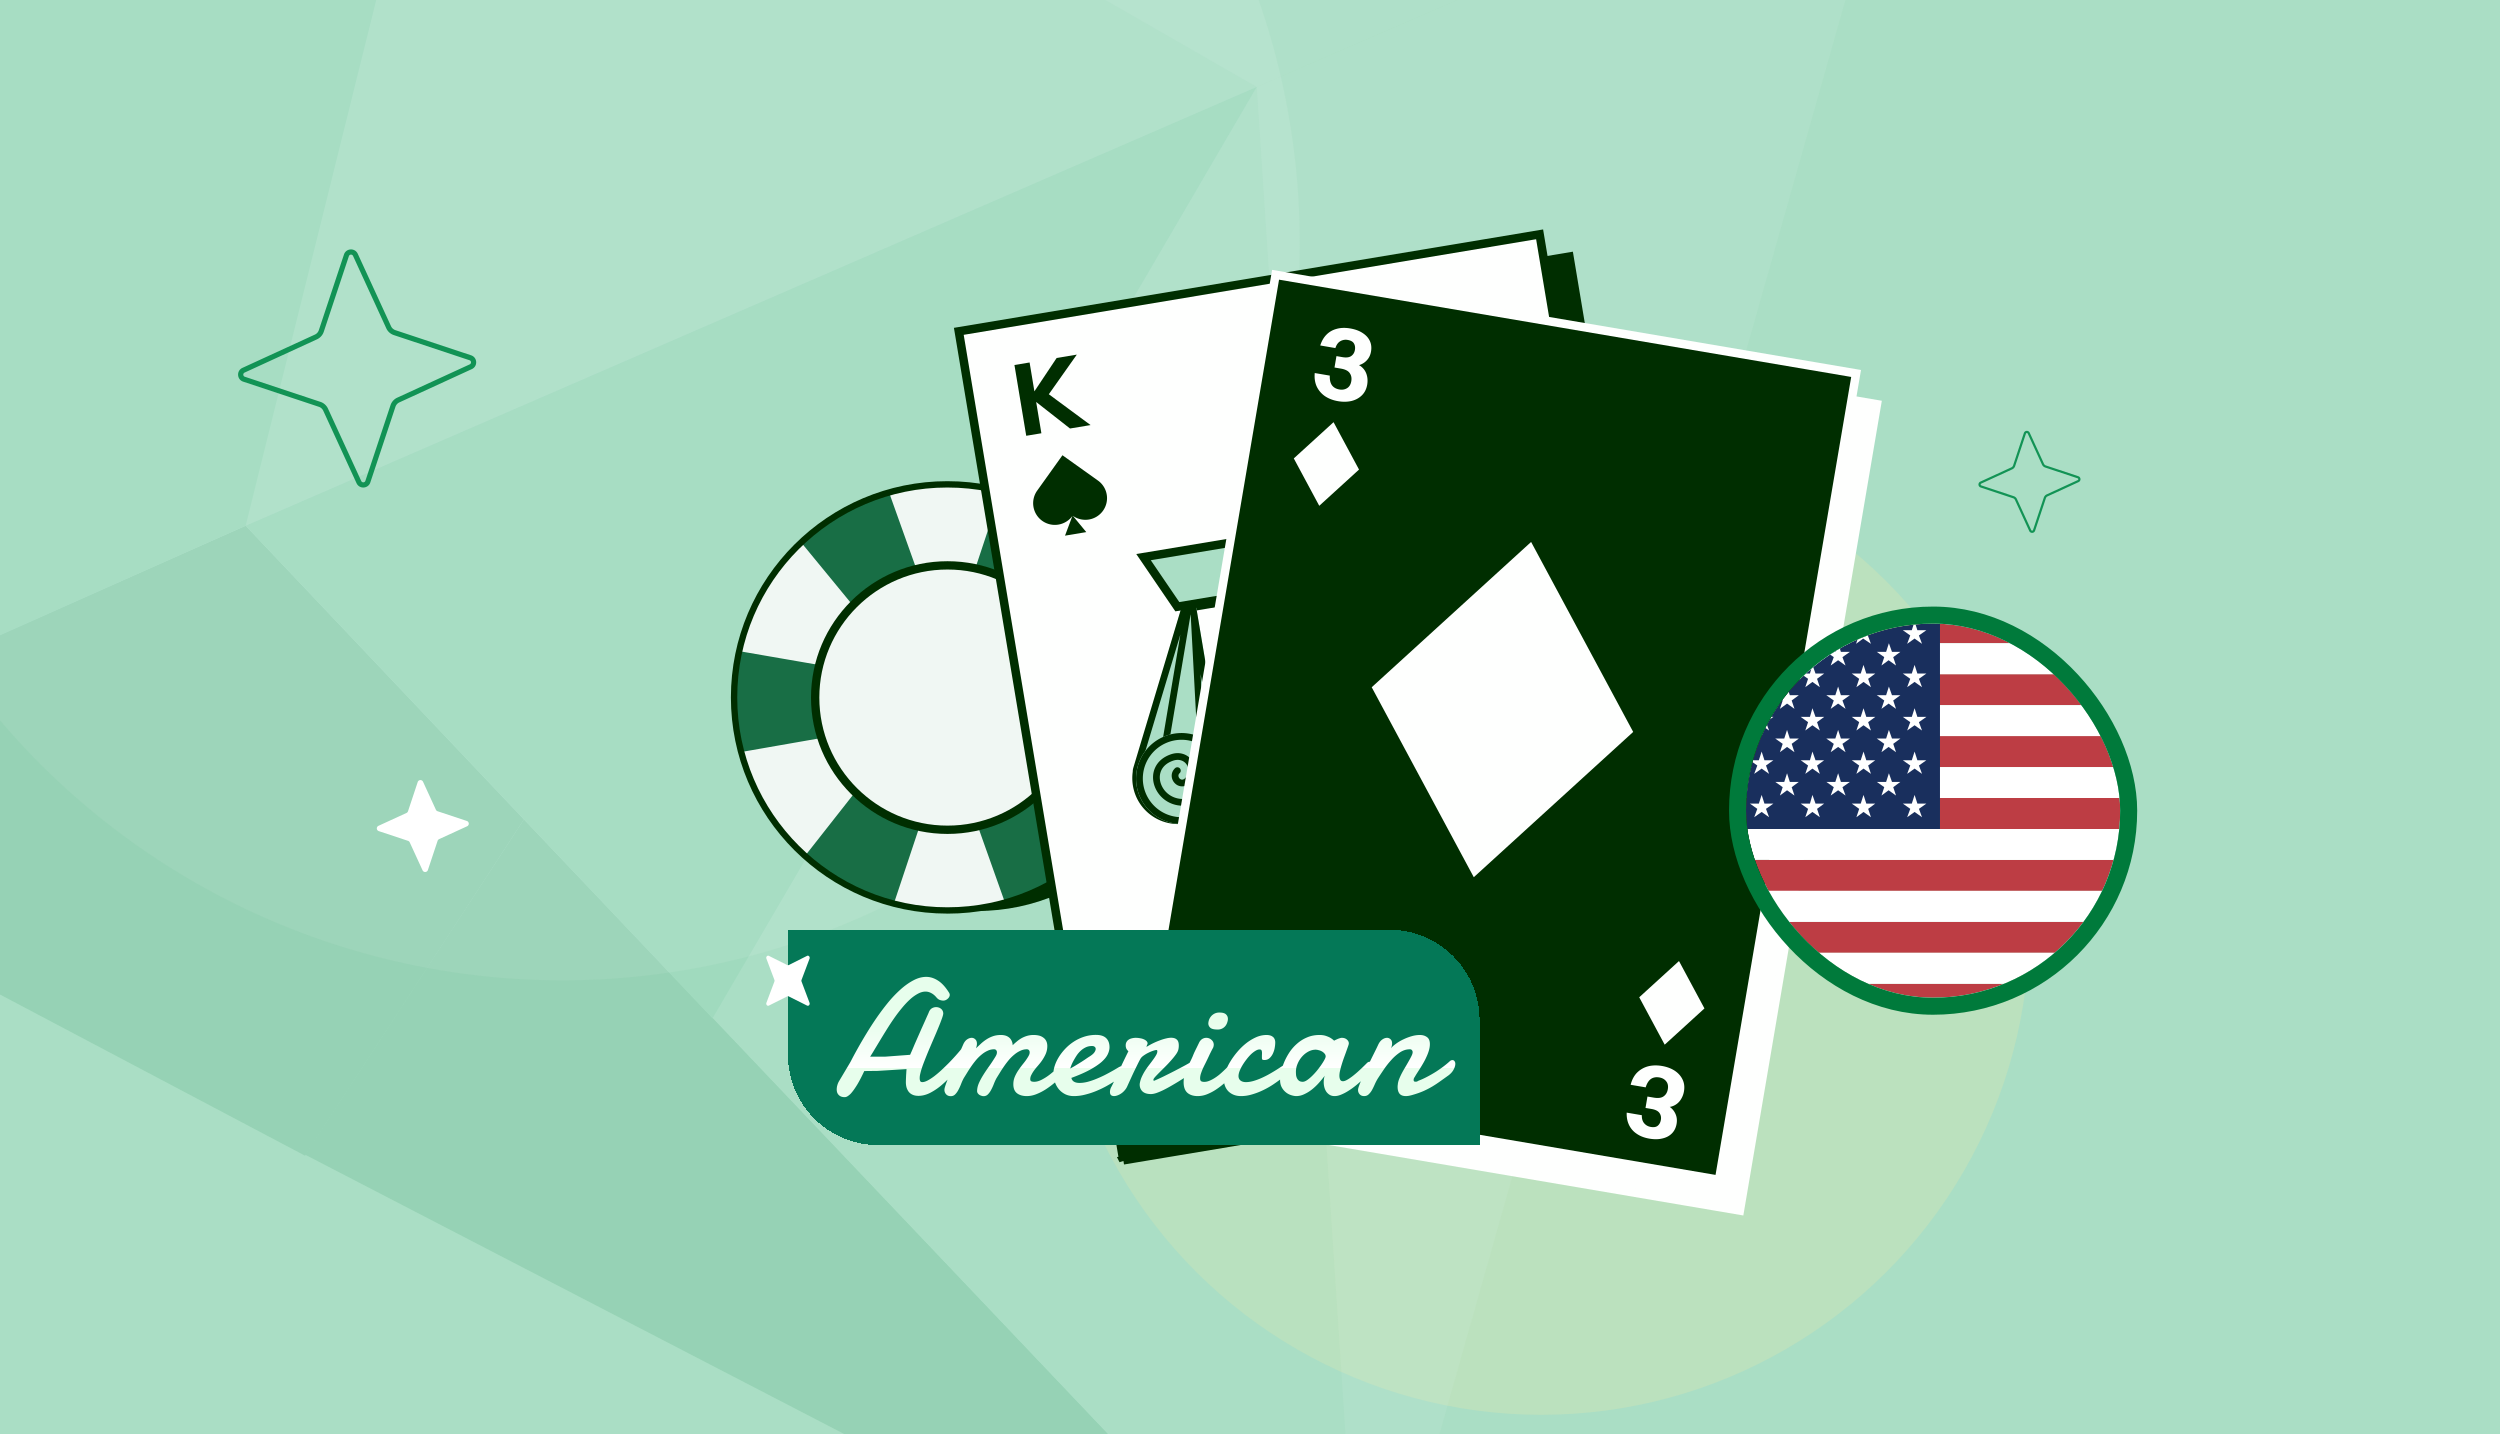 <svg xmlns="http://www.w3.org/2000/svg" width="441" height="253" fill="none"><g clip-path="url(#a)"><path fill="#AADEC5" d="M0 0h441v253H0z"/><g filter="url(#b)"><circle cx="99.16" cy="42.82" r="130.114" fill="#D5EFE2" fill-opacity=".2" transform="rotate(90 99.16 42.82)"/></g><g filter="url(#c)"><circle cx="271.885" cy="163.462" r="86.111" fill="#FFEBA4" fill-opacity=".2" transform="rotate(90 271.885 163.462)"/></g><g opacity=".12"><path fill="#007A3B" d="m43.333 92.737 49.084 51.809-38.602 59.325-119.05-62.903L43.334 92.737Z"/><path fill="#55BD8B" d="m211.124-120.446-50.662 100.62-78.016-44.883 128.678-55.737Z"/><path fill="#AADEC5" d="M221.7 15.323 43.14 92.749 82.442-64.71 221.7 15.323Z"/><path fill="#007A3B" d="M240.659 300.5 53.803 203.676l38.615-59.131L240.66 300.5Z"/><path fill="#AADEC5" d="M240.451 300.319 125.682 179.441l96.02-164.12 18.749 284.998Z"/><path fill="#D5EFE2" d="m221.705 15.322 113.402-49.148-94.639 334.34-18.763-285.192Z"/><path fill="#55BD8B" d="m221.7 15.322-96.006 164.314-82.359-86.9L221.7 15.322Z"/><path fill="#D5EFE2" d="M335.298-33.84 221.701 15.324l-61.242-35.148 50.48-100.413 124.359 86.399Z"/><path fill="#55BD8B" d="m-47.66-8.175 130.095-56.53-39.098 157.44-108.556 48.427L-47.661-8.175Z"/></g><path fill="#002E00" d="M172.37 160.701c20.235 0 36.639-16.856 36.639-37.649s-16.404-37.65-36.639-37.65c-20.234 0-36.638 16.857-36.638 37.65s16.404 37.649 36.638 37.649Z"/><path fill="#F0F7F3" d="M167.114 160.607c20.78 0 37.625-16.827 37.625-37.584s-16.845-37.584-37.625-37.584c-20.779 0-37.624 16.827-37.624 37.584s16.845 37.584 37.624 37.584Z"/><path fill="#186E45" d="M129.49 123.023c0 3.329.437 6.557 1.255 9.634l36.369-6.355 36.37 6.355a37.709 37.709 0 0 0 1.255-9.634 37.66 37.66 0 0 0-.902-8.162l-36.723 6.355-36.722-6.355a37.66 37.66 0 0 0-.902 8.162Z"/><path fill="#186E45" d="M149.251 90.038a37.714 37.714 0 0 0-7.779 5.83l23.427 28.503 12.349 34.759a37.645 37.645 0 0 0 9.011-3.648 37.815 37.815 0 0 0 6.67-4.8l-23.6-28.812-12.523-35.066a37.76 37.76 0 0 0-7.555 3.234Z"/><path fill="#186E45" d="M185.563 90.361a37.58 37.58 0 0 0-9.089-3.457l-11.605 35.01-22.81 29.002a37.746 37.746 0 0 0 7.902 5.662 37.9 37.9 0 0 0 7.628 3.071l11.772-35.324 22.979-29.31a37.846 37.846 0 0 0-6.771-4.654h-.006Z"/><path fill="#002E00" d="M167.114 161.16c-21.058 0-38.184-17.108-38.184-38.137 0-21.03 17.126-38.144 38.184-38.144 21.058 0 38.184 17.108 38.184 38.144 0 21.035-17.126 38.143-38.184 38.143v-.006Zm0-75.162c-20.436 0-37.064 16.61-37.064 37.025 0 20.414 16.628 37.024 37.064 37.024s37.064-16.61 37.064-37.024c0-20.415-16.628-37.025-37.064-37.025Z"/><path fill="#F0F7F3" d="M167.139 146.06c12.719 0 23.03-10.301 23.03-23.008 0-12.707-10.311-23.008-23.03-23.008-12.719 0-23.03 10.301-23.03 23.008 0 12.707 10.311 23.008 23.03 23.008Z"/><path fill="#002E00" d="M167.139 147.105c-13.275 0-24.077-10.791-24.077-24.054 0-13.262 10.802-24.053 24.077-24.053 13.275 0 24.076 10.791 24.076 24.053 0 13.263-10.801 24.054-24.076 24.054Zm0-46.641c-12.468 0-22.609 10.132-22.609 22.587 0 12.456 10.141 22.588 22.609 22.588 12.467 0 22.609-10.132 22.609-22.588 0-12.455-10.142-22.587-22.609-22.587Z"/><path fill="#fff" d="m77.191 143.103 5.157 1.713a.505.505 0 0 1 .052.938l-4.938 2.267a.51.51 0 0 0-.269.3l-1.713 5.156a.506.506 0 0 1-.938.051l-2.268-4.936a.51.51 0 0 0-.3-.269l-5.157-1.712a.505.505 0 0 1-.052-.938l4.938-2.268a.508.508 0 0 0 .269-.3l1.713-5.155a.506.506 0 0 1 .938-.052l2.268 4.937a.508.508 0 0 0 .3.268Z"/><g clip-path="url(#d)"><path fill="#002E00" stroke="#002E00" stroke-width="1.5" d="M198.152 204.679 174.385 62.372 276.839 45.26l23.768 142.307-102.455 17.111Z"/><path fill="#FEFFFE" stroke="#002E00" stroke-width="1.5" d="M192.901 200.755 169.134 58.447l102.454-17.11 23.768 142.307-102.455 17.111Z"/><path fill="#002E00" d="m182.78 70.91 5.969 4.678 3.627-.604-7.362-5.44 4.936-6.989-3.557.592-3.925 5.888-.847-5.093-2.673.444 2.079 12.487 2.672-.445-.919-5.519ZM283.093 173.361l-5.969-4.678-3.627.604 7.362 5.44-4.936 6.989 3.557-.593 3.925-5.887.847 5.093 2.673-.445-2.079-12.486-2.672.445.919 5.518ZM189.246 90.986a3.82 3.82 0 0 0 5.324-.892v-.001a3.814 3.814 0 0 0-.89-5.322l-6.263-4.468-4.456 6.24a3.823 3.823 0 0 0 .892 5.336 3.828 3.828 0 0 0 5.317-.861l-1.301 3.472 3.749-.627-2.372-2.877ZM235.171 135.083c6.461 4.605 15.439 3.1 20.051-3.357l.001-.006c4.613-6.459 3.11-15.434-3.352-20.043l-23.591-16.83-16.78 23.502c-4.629 6.479-3.125 15.478 3.357 20.097 6.442 4.597 15.377 3.138 20.025-3.243l-4.898 13.077 14.119-2.361-8.932-10.836ZM276.661 153.029a3.818 3.818 0 0 1 5.325-.881l.001.001a3.814 3.814 0 0 1 .882 5.323l-4.479 6.257-6.236-4.461a3.827 3.827 0 0 1 4.424-6.244l-2.355-2.864 3.75-.621-1.312 3.49Z"/><path fill="#FEFFFE" stroke="#002E00" stroke-width="1.5" d="m216.302 137.274-6.904-30.075 42.008-6.992 3.494 30.442c1.191 10.37-5.961 19.856-16.265 21.571-10.229 1.703-20.014-4.847-22.333-14.946Z"/><path fill="#FEFFFE" d="m208.488 106.59 43.573-7.252 2.504 23.634 1.081 7.591c1.236 10.768-6.19 20.616-16.888 22.397-10.62 1.767-20.779-5.032-23.187-15.518l-1.518-7.727-5.565-23.125Z"/><path fill="#AADEC5" d="M216.524 137.205c2.315 10.114 12.024 16.686 22.157 14.999 10.208-1.699 17.28-11.181 16.082-21.565l-1.044-7.32-1.86 2.437a14.146 14.146 0 0 1-8.922 5.383l-3.632.604-2.987-2.756-5.015.835-1.98 3.583-1.819.303a14.164 14.164 0 0 1-11.244-2.984l-1.198-.971 1.462 7.452Z"/><path stroke="#002E00" stroke-width="1.5" d="m209.406 107.198 41.993-6.99 2.42 22.843.001.013.002.013 1.08 7.582c1.184 10.366-5.966 19.846-16.267 21.561-10.225 1.702-20.007-4.842-22.33-14.935l-1.516-7.715-.003-.015-.004-.016-5.376-22.341Z"/><path fill="#002E00" d="M218.993 122.738a2.666 2.666 0 0 1 2.193-3.066l2.429-.404a2.666 2.666 0 0 1 3.068 2.191 9.154 9.154 0 0 0-7.69 1.279ZM240.075 119.229a2.666 2.666 0 0 1 2.193-3.066l2.429-.404a2.666 2.666 0 0 1 3.068 2.191 9.154 9.154 0 0 0-7.69 1.279Z"/><path stroke="#002E00" stroke-width="1.5" d="m236.359 128.677-5.28.879-2.243-13.475-1.621-1.03a7.712 7.712 0 0 0-10.158 1.691l-1.201 1.5M236.519 115.323l1.201-1.501a7.712 7.712 0 0 1 10.158-1.69l1.621 1.03"/><path fill="#AADEC5" d="m215.922 136.305-5.37-31.934-.431-2.918-9.879 33.731a2.622 2.622 0 0 0-.106.734 8.17 8.17 0 0 0 .04 2.44 8.089 8.089 0 0 0 3.502 5.429 7.818 7.818 0 0 0 8.916-.157 8.06 8.06 0 0 0 3.275-7.317l.053-.008Z"/><path fill="#002E00" fill-rule="evenodd" d="m210.121 101.453-10.196 33.956c-.075.249-.11.497-.111.738a8.101 8.101 0 0 0 .034 2.455 8.058 8.058 0 0 0 3.565 5.451 8.08 8.08 0 0 0 5.752 1.203 8.065 8.065 0 0 0 3.937-1.834 8.092 8.092 0 0 0 2.796-6.921l.055-.01-5.4-32.104-.432-2.934Zm1.668 17.459 2.853 16.959.072.744a6.895 6.895 0 0 1-1.697 5.224l-1.228-22.927Zm.091 23.959-1.839-34.355-.021-.125-5.847 34.735a6.876 6.876 0 0 0 4.797.956 6.867 6.867 0 0 0 2.869-1.182l.041-.029Zm-8.776-.568a6.866 6.866 0 0 1-2.082-3.897 6.887 6.887 0 0 1-.029-2.094l.011-.08v-.081c0-.126.019-.261.061-.401m0-.001 7.151-23.815-5.112 30.369" clip-rule="evenodd"/><path fill="#AADEC5" d="m254.66 130.344-5.29-32.123-.542-2.916 20.645 28.822c.152.212.266.435.345.663.362.716.624 1.5.763 2.333a8.072 8.072 0 0 1-1.608 6.312 8.074 8.074 0 0 1-5.052 3.002 8.099 8.099 0 0 1-9.206-6.103l-.055.01Z"/><path fill="#002E00" fill-rule="evenodd" d="m248.828 95.305 20.646 28.822c.151.212.265.435.344.663a8.113 8.113 0 0 1-.459 8.108 8.069 8.069 0 0 1-5.438 3.538 8.07 8.07 0 0 1-4.318-.46 8.091 8.091 0 0 1-4.888-5.642l-.055.009-5.29-32.122-.542-2.916Zm4.077 17.057 2.795 16.97.173.727a6.889 6.889 0 0 0 3.297 4.392l-6.265-22.089Zm7.675 22.697-9.388-33.098-.021-.125 16.783 30.968a6.878 6.878 0 0 1-4.228 2.459 6.887 6.887 0 0 1-3.098-.189l-.048-.015Zm8.119-3.379a6.873 6.873 0 0 0 .708-4.362 6.939 6.939 0 0 0-.651-1.991l-.037-.072-.026-.076a1.394 1.394 0 0 0-.187-.36m-.001 0-14.48-20.215 14.674 27.076" clip-rule="evenodd"/><path fill="#FEFFFE" d="M235.516 134.569c-3.515.585-5.935 3.64-5.405 6.823l12.73-2.119c-.53-3.183-3.809-5.289-7.325-4.704Z"/><path fill="#002E00" d="m231.159 138.776 3.224-2.643.038-.031.605.331.869.406.69-.665.465-.509.046.017 3.907 1.455-9.844 1.639Z"/><path fill="#AADEC5" d="M201.121 140.645a8.016 8.016 0 0 1 3.983-10.616 8.008 8.008 0 0 1 6.387-.11 8.015 8.015 0 0 1 .251 14.704 8.021 8.021 0 0 1-10.621-3.978Z"/><path fill="#002E00" fill-rule="evenodd" d="M212.529 130.439a8.048 8.048 0 0 0-1.596-.727 7.999 7.999 0 0 0-5.829.317 8.016 8.016 0 1 0 6.638 14.594 8.015 8.015 0 0 0 .787-14.184Zm-.897.86a6.82 6.82 0 0 0-6.036-.187 6.826 6.826 0 1 0 5.654 12.428 6.825 6.825 0 0 0 2.129-10.915 11.39 11.39 0 0 1 .395 3.253c-.074 2.469-1.089 5.014-3.921 6.131l-.059.023-.062.011c-2.999.499-5.261-1.202-6.039-3.305-.389-1.05-.415-2.221.045-3.267.464-1.057 1.396-1.928 2.807-2.411 3.067-1.052 5.421 2.118 3.73 4.596-.407.596-.92.954-1.483 1.041a1.777 1.777 0 0 1-1.441-.431 1.927 1.927 0 0 1-.66-1.294c-.04-.528.154-1.069.621-1.492a.596.596 0 0 1 .8.881c-.198.179-.246.363-.234.521a.737.737 0 0 0 .254.486.585.585 0 0 0 .479.153c.16-.025.411-.139.681-.535 1.017-1.491-.329-3.498-2.361-2.801-1.135.389-1.789 1.047-2.104 1.763-.318.727-.315 1.574-.018 2.377.587 1.587 2.295 2.921 4.665 2.554 2.192-.893 3.046-2.87 3.11-5.037.05-1.661-.374-3.342-.952-4.543Z" clip-rule="evenodd"/><path fill="#AADEC5" d="M270.566 129.283a8.015 8.015 0 0 0-7.206-8.753 8.005 8.005 0 0 0-6.079 1.965 8.015 8.015 0 0 0 4.526 13.992 8.02 8.02 0 0 0 8.759-7.204Z"/><path fill="#002E00" fill-rule="evenodd" d="M256.371 125.666c.072 1.057.291 2.169.68 3.205.87 2.312 2.655 4.392 5.696 4.531 1.449.066 2.6-.507 3.39-1.409.778-.889 1.19-2.075 1.242-3.246.052-1.172-.254-2.384-.985-3.317-.744-.95-1.894-1.566-3.416-1.567-3.243-.001-4.442 3.761-2.04 5.557.578.433 1.179.605 1.74.504.556-.099.978-.45 1.224-.874.243-.42.334-.943.205-1.438-.133-.512-.492-.961-1.071-1.21a.595.595 0 0 0-.471 1.092c.245.106.35.264.39.417a.737.737 0 0 1-.083.543.588.588 0 0 1-.403.299c-.16.029-.434.002-.818-.285-1.446-1.082-.822-3.416 1.326-3.415 1.17.001 1.97.458 2.48 1.11.524.669.775 1.587.733 2.531-.042.945-.375 1.86-.948 2.515-.562.642-1.369 1.054-2.44 1.005-2.4-.11-3.867-1.715-4.637-3.762-.585-1.556-.728-3.283-.57-4.607a6.813 6.813 0 0 1 5.649-2.131 6.826 6.826 0 1 1-1.322 13.589 6.825 6.825 0 0 1-5.551-9.637Zm.096-2.344a8.265 8.265 0 0 1 1.275-1.204 7.995 7.995 0 0 1 5.618-1.588 8.015 8.015 0 0 1 7.206 8.753 8.022 8.022 0 0 1-8.759 7.204c-4.409-.428-7.636-4.347-7.207-8.753a7.988 7.988 0 0 1 1.867-4.412Z" clip-rule="evenodd"/><path fill="#AADEC5" stroke="#002E00" stroke-width="1.5" d="m204.504 102.363-2.786-4.087 54.437-9.06-1.312 4.769-1.496 5.438-45.666 7.601-3.177-4.661Z"/><ellipse cx="212.588" cy="101.336" fill="#AADEC5" rx="2.998" ry="2.996" transform="rotate(-9.45 212.588 101.336)"/><ellipse cx="223.937" cy="99.447" fill="#AADEC5" rx="2.998" ry="2.996" transform="rotate(-9.45 223.937 99.447)"/><ellipse cx="235.682" cy="97.492" fill="#AADEC5" rx="2.998" ry="2.996" transform="rotate(-9.45 235.682 97.492)"/><ellipse cx="246.78" cy="95.644" fill="#AADEC5" rx="2.998" ry="2.996" transform="rotate(-9.45 246.78 95.644)"/><path fill="#FEFFFE" d="M236.854 142.491c-2.318.386-3.914 2.401-3.565 4.5l8.396-1.397c-.35-2.1-2.513-3.489-4.831-3.103Z"/></g><g clip-path="url(#e)"><path fill="#FEFFFE" stroke="#FEFFFE" stroke-width="1.5" d="m204.505 196.136 24.181-142.238 102.404 17.41-24.181 142.237-102.404-17.409Z"/><path fill="#002E00" stroke="#FEFFFE" stroke-width="1.5" d="m200.83 190.707 24.181-142.238 102.405 17.41-24.181 142.238-102.405-17.41Z"/><path fill="#FEFFFE" d="M233.74 69.896c.652.433 1.417.724 2.296.873.855.146 1.649.133 2.38-.04.733-.183 1.344-.52 1.832-1.007.487-.487.795-1.106.923-1.857.103-.601.08-1.164-.069-1.689a2.818 2.818 0 0 0-.804-1.35 2.521 2.521 0 0 0-.573-.414 2.978 2.978 0 0 0 1.465-.95c.341-.393.561-.879.659-1.457.119-.693.047-1.317-.215-1.873s-.689-1.021-1.279-1.396c-.577-.383-1.305-.65-2.184-.8-.878-.15-1.674-.125-2.386.075-.71.188-1.31.531-1.8 1.03-.489.5-.853 1.133-1.091 1.9l2.67.456c.182-.575.47-.978.867-1.208a1.89 1.89 0 0 1 1.305-.223c.555.095.923.306 1.105.635.184.316.239.694.164 1.133-.079.462-.295.818-.646 1.067-.352.25-.869.316-1.551.2l-1.058-.181-.343 2.01 1.11.19c.786.134 1.311.402 1.576.803.278.393.37.866.275 1.42-.098.578-.347.988-.745 1.23-.386.242-.834.32-1.342.234-.59-.1-1.03-.348-1.319-.742-.288-.406-.417-.975-.387-1.707l-2.654-.453c-.082.902.037 1.7.359 2.398a4.342 4.342 0 0 0 1.46 1.693ZM290.718 188.1c.758-.192 1.577-.213 2.456-.063.855.146 1.599.421 2.232.827.631.416 1.096.936 1.394 1.557.299.622.384 1.308.256 2.059a3.801 3.801 0 0 1-.625 1.57 2.825 2.825 0 0 1-1.207 1.007c-.214.098-.44.165-.678.201a2.986 2.986 0 0 1 1.068 1.382c.192.484.238 1.015.139 1.593-.118.693-.393 1.258-.825 1.696-.431.438-.987.735-1.669.892-.671.171-1.446.182-2.325.032-.879-.15-1.621-.437-2.227-.862a3.839 3.839 0 0 1-1.356-1.569c-.297-.633-.43-1.351-.4-2.154l2.671.455c-.02.603.119 1.079.417 1.427.297.348.683.562 1.157.643.555.095.973.017 1.253-.232.279-.238.455-.576.53-1.015.079-.463-.006-.87-.255-1.221-.25-.352-.716-.586-1.398-.702l-1.057-.181.342-2.01 1.11.189c.786.134 1.371.056 1.754-.236.392-.278.636-.694.73-1.248.099-.578 0-1.047-.295-1.406-.284-.358-.681-.58-1.189-.667-.59-.1-1.087-.013-1.491.263-.406.288-.716.782-.931 1.482l-2.653-.452c.221-.878.599-1.593 1.133-2.143a4.338 4.338 0 0 1 1.939-1.114ZM239.731 82.831l-4.492-8.358-7.014 6.393 4.492 8.359 7.014-6.394ZM300.665 177.887l-4.491-8.359-7.014 6.393 4.492 8.359 7.013-6.393ZM288.094 129.11 270.087 95.6l-28.118 25.631 18.007 33.509 28.118-25.63Z"/></g><g clip-path="url(#f)"><g clip-path="url(#g)"><mask id="h" width="71" height="71" x="306" y="108" maskUnits="userSpaceOnUse" style="mask-type:alpha"><circle cx="341.5" cy="143.5" r="35.5" fill="#C4C4C4"/></mask><g fill-rule="evenodd" clip-rule="evenodd" mask="url(#h)"><path fill="#BD3D44" d="M288.25 108h134.901v5.462H288.25V108Zm0 10.923h134.901v5.462H288.25v-5.462Zm0 10.923h134.901v5.462H288.25v-5.462Zm0 10.924h134.901v5.461H288.25v-5.461Zm0 10.923h134.901v5.461H288.25v-5.461Zm0 10.923h134.901v5.462H288.25v-5.462Zm0 10.923h134.901v5.462H288.25v-5.462Z"/><path fill="#fff" d="M288.25 113.462h134.901v5.461H288.25v-5.461Zm0 10.923h134.901v5.461H288.25v-5.461Zm0 10.923h134.901v5.462H288.25v-5.462Zm0 10.923h134.901v5.462H288.25v-5.462Zm0 10.923h134.901v5.462H288.25v-5.462Zm0 10.923h134.901v5.462H288.25v-5.462Z"/><path fill="#192F5D" d="M288.25 108h53.961v38.231H288.25V108Z"/><path fill="#fff" d="m292.729 109.638.546 1.53h1.529l-1.256.928.492 1.475-1.311-.929-1.202.929.492-1.475-1.311-.928h1.638l.383-1.53Zm9.011 0 .492 1.53h1.584l-1.311.928.546 1.475-1.311-.929-1.31.929.546-1.475-1.311-.928h1.584l.491-1.53Zm9.012 0 .492 1.53h1.583l-1.31.928.546 1.475-1.311-.929-1.311.929.546-1.475-1.31-.928h1.584l.491-1.53Zm8.957 0 .546 1.53h1.529l-1.256.928.492 1.475-1.311-.929-1.256.929.491-1.475-1.31-.928h1.638l.437-1.53Zm9.012 0 .491 1.53h1.584l-1.311.928.546 1.475-1.365-.929-1.256.929.491-1.475-1.31-.928h1.584l.546-1.53Zm9.011 0 .492 1.53h1.584l-1.311.928.546 1.475-1.311-.929-1.31.929.546-1.475-1.311-.928h1.584l.491-1.53Zm-40.47 3.824.491 1.529h1.584l-1.31.928.546 1.475-1.311-.929-1.311.929.546-1.475-1.31-.928h1.583l.492-1.529Zm8.957 0 .546 1.529h1.529l-1.256.928.492 1.475-1.311-.929-1.256.929.491-1.475-1.31-.928h1.638l.437-1.529Zm9.012 0 .491 1.529h1.584l-1.311.928.546 1.475-1.31-.929-1.311.929.546-1.475-1.311-.928h1.584l.492-1.529Zm9.011 0 .492 1.529h1.584l-1.311.928.546 1.475-1.311-.929-1.311.929.547-1.475-1.311-.928h1.584l.491-1.529Zm8.957 0 .546 1.529h1.475l-1.256.928.491 1.475-1.31-.929-1.257.929.492-1.475-1.311-.928h1.639l.491-1.529Zm-40.416 3.823.437 1.529h1.639l-1.311.928.492 1.475-1.311-.928-1.202.928.492-1.475-1.311-.928h1.638l.437-1.529Zm8.957 0 .492 1.529h1.584l-1.256.928.491 1.475-1.311-.928-1.256.928.492-1.475-1.311-.928h1.584l.491-1.529Zm9.012 0 .492 1.529h1.583l-1.31.928.546 1.475-1.311-.928-1.311.928.546-1.475-1.31-.928h1.584l.491-1.529Zm8.957 0 .546 1.529h1.529l-1.256.928.492 1.475-1.311-.928-1.256.928.491-1.475-1.31-.928h1.638l.437-1.529Zm9.012 0 .491 1.529h1.584l-1.256.928.491 1.475-1.31-.928-1.256.928.491-1.475-1.311-.928h1.584l.492-1.529Zm9.011 0 .492 1.529h1.584l-1.311.928.546 1.475-1.311-.928-1.31.928.546-1.475-1.311-.928h1.584l.491-1.529Zm-40.47 3.823.491 1.529h1.584l-1.31.929.546 1.474-1.311-.928-1.311.928.546-1.474-1.31-.929h1.583l.492-1.529Zm8.957 0 .546 1.529h1.529l-1.256.929.492 1.474-1.311-.928-1.256.928.491-1.474-1.31-.929h1.638l.437-1.529Zm9.012 0 .491 1.529h1.584l-1.256.929.491 1.474-1.31-.928-1.257.928.492-1.474-1.311-.929h1.584l.492-1.529Zm9.011 0 .492 1.529h1.584l-1.311.929.546 1.474-1.311-.928-1.311.928.547-1.474-1.311-.929h1.584l.491-1.529Zm8.957 0 .546 1.529h1.475l-1.256.929.491 1.474-1.31-.928-1.257.928.492-1.474-1.311-.929h1.639l.491-1.529Zm-40.416 3.823.437 1.529h1.639l-1.311.929.492 1.474-1.311-.928-1.202.928.492-1.474-1.311-.929h1.638l.437-1.529Zm8.957 0 .492 1.529h1.584l-1.256.929.491 1.474-1.311-.928-1.256.928.492-1.474-1.311-.929h1.584l.491-1.529Zm9.012 0 .492 1.529h1.583l-1.31.929.546 1.474-1.311-.928-1.311.928.546-1.474-1.31-.929h1.584l.491-1.529Zm8.957 0 .546 1.529h1.529l-1.256.929.492 1.474-1.311-.928-1.256.928.491-1.474-1.31-.929h1.638l.437-1.529Zm9.012 0 .491 1.529h1.584l-1.256.929.491 1.474-1.31-.928-1.256.928.491-1.474-1.311-.929h1.584l.492-1.529Zm9.011 0 .492 1.529h1.584l-1.311.929.546 1.474-1.311-.928-1.31.928.546-1.474-1.311-.929h1.584l.491-1.529Zm-40.47 3.823.491 1.529h1.584l-1.31.929.546 1.474-1.311-.928-1.311.928.546-1.474-1.31-.929h1.583l.492-1.529Zm8.957 0 .546 1.529h1.529l-1.256.929.492 1.474-1.311-.928-1.256.928.491-1.474-1.31-.929h1.638l.437-1.529Zm9.012 0 .491 1.529h1.584l-1.256.929.491 1.474-1.31-.928-1.257.928.492-1.474-1.311-.929h1.584l.492-1.529Zm9.011 0 .492 1.529h1.584l-1.311.929.546 1.474-1.311-.928-1.311.928.547-1.474-1.311-.929h1.584l.491-1.529Zm8.957 0 .546 1.529h1.475l-1.256.929.491 1.474-1.31-.928-1.257.928.492-1.474-1.311-.929h1.639l.491-1.529Zm-40.416 3.823.437 1.529h1.639l-1.311.929.492 1.474-1.311-.928-1.202.928.492-1.474-1.311-.929h1.638l.437-1.529Zm8.957 0 .492 1.529h1.584l-1.256.929.491 1.474-1.311-.928-1.256.928.492-1.474-1.311-.929h1.584l.491-1.529Zm9.012 0 .492 1.529h1.583l-1.31.929.546 1.474-1.311-.928-1.311.928.546-1.474-1.31-.929h1.584l.491-1.529Zm8.957 0 .546 1.529h1.529l-1.256.929.492 1.474-1.311-.928-1.256.928.491-1.474-1.31-.929h1.638l.437-1.529Zm9.012 0 .491 1.529h1.584l-1.256.929.491 1.474-1.31-.928-1.256.928.491-1.474-1.311-.929h1.584l.492-1.529Zm9.011 0 .492 1.529h1.584l-1.311.929.546 1.474-1.311-.928-1.31.928.546-1.474-1.311-.929h1.584l.491-1.529Zm-40.47 3.823.491 1.53h1.584l-1.31.928.546 1.475-1.311-.929-1.311.929.546-1.475-1.31-.928h1.583l.492-1.53Zm8.957 0 .546 1.53h1.529l-1.256.928.492 1.475-1.311-.929-1.256.929.491-1.475-1.31-.928h1.638l.437-1.53Zm9.012 0 .491 1.53h1.584l-1.256.928.491 1.475-1.31-.929-1.257.929.492-1.475-1.311-.928h1.584l.492-1.53Zm9.011 0 .492 1.53h1.584l-1.311.928.546 1.475-1.311-.929-1.311.929.547-1.475-1.311-.928h1.584l.491-1.53Zm8.957 0 .546 1.53h1.475l-1.256.928.491 1.475-1.31-.929-1.257.929.492-1.475-1.311-.928h1.639l.491-1.53Zm-40.416 3.823.437 1.53h1.639l-1.311.928.492 1.475-1.311-.929-1.202.929.492-1.475-1.311-.928h1.638l.437-1.53Zm8.957 0 .492 1.53h1.584l-1.256.928.491 1.475-1.311-.929-1.256.929.492-1.475-1.311-.928h1.584l.491-1.53Zm9.012 0 .492 1.53h1.583l-1.31.928.546 1.475-1.311-.929-1.311.929.546-1.475-1.31-.928h1.584l.491-1.53Zm8.957 0 .546 1.53h1.529l-1.256.928.492 1.475-1.311-.929-1.256.929.491-1.475-1.31-.928h1.638l.437-1.53Zm9.012 0 .491 1.53h1.584l-1.256.928.491 1.475-1.31-.929-1.256.929.491-1.475-1.311-.928h1.584l.492-1.53Zm9.011 0 .492 1.53h1.584l-1.311.928.546 1.475-1.311-.929-1.31.929.546-1.475-1.311-.928h1.584l.491-1.53Z"/></g></g></g><rect width="69" height="69" x="306.5" y="108.5" stroke="#007A3B" stroke-width="3" rx="34.5"/><path fill="#129355" fill-rule="evenodd" d="M69.458 59.107a2.234 2.234 0 0 1-1.313-1.181l-.001-.003-5.869-12.777v-.001a.393.393 0 0 0-.73.038l-4.438 13.36a2.233 2.233 0 0 1-1.184 1.313l-12.777 5.869h-.001a.393.393 0 0 0 .038.73l13.36 4.438a2.233 2.233 0 0 1 1.313 1.184l5.869 12.777v.001c.154.327.62.295.73-.038l4.438-13.36a2.233 2.233 0 0 1 1.182-1.312l.002-.001 12.777-5.869h.001a.393.393 0 0 0-.038-.73l-13.36-4.438Zm13.648 3.569c1.12.372 1.214 1.927.134 2.43l-12.785 5.872a1.318 1.318 0 0 0-.696.777l-4.435 13.351c-.372 1.12-1.927 1.214-2.43.134l-5.872-12.785a1.318 1.318 0 0 0-.777-.696l-13.351-4.435c-1.12-.372-1.214-1.927-.134-2.43l12.785-5.872c.324-.147.576-.428.696-.777l4.435-13.351c.372-1.12 1.927-1.214 2.43-.134l5.872 12.785c.147.324.428.576.777.696l13.351 4.435ZM360.768 82.474a.954.954 0 0 1-.563-.506l-2.516-5.477a.169.169 0 0 0-.313.016l-1.902 5.725a.953.953 0 0 1-.506.563h-.001l-5.476 2.516a.168.168 0 0 0 .016.313l5.725 1.902a.954.954 0 0 1 .563.506l2.516 5.477c.066.14.265.127.313-.016l1.902-5.725a.953.953 0 0 1 .506-.563h.001l5.476-2.516a.168.168 0 0 0-.016-.313l-5.725-1.902Zm5.849 1.53c.48.16.52.826.057 1.041l-5.479 2.517a.564.564 0 0 0-.298.333l-1.901 5.722a.56.56 0 0 1-1.041.057l-2.517-5.479a.565.565 0 0 0-.333-.298l-5.722-1.9a.56.56 0 0 1-.057-1.042l5.479-2.517a.564.564 0 0 0 .298-.333l1.901-5.722a.56.56 0 0 1 1.041-.057l2.517 5.479a.565.565 0 0 0 .333.298l5.722 1.9Z" clip-rule="evenodd"/><g filter="url(#i)"><path fill="#047857" d="M135 162h106.09c8.787 0 15.91 7.123 15.91 15.91V200H150.91c-8.787 0-15.91-7.123-15.91-15.91V162Z" shape-rendering="crispEdges"/><g filter="url(#j)"><path fill="url(#k)" d="M158.462 186.415c-.048.181-.1.391-.157.63-.048.23-.072.45-.072.66 0 .191.029.353.086.487.057.134.181.201.373.201.258 0 .563-.091.917-.273.363-.191.75-.439 1.161-.745.411-.315.836-.674 1.276-1.075a55.08 55.08 0 0 0 1.304-1.261c.43-.44.841-.88 1.233-1.319.392-.44.741-.851 1.047-1.233l.53 1.906a45.04 45.04 0 0 1-1.95 2.423 18.965 18.965 0 0 1-2.049 2.05 10.496 10.496 0 0 1-2.079 1.419c-.698.354-1.39.53-2.079.53-.401 0-.745-.067-1.032-.2a1.756 1.756 0 0 1-.673-.516 2.467 2.467 0 0 1-.387-.774 3.695 3.695 0 0 1-.115-.932c0-.124.005-.301.014-.531l.029-.702c.019-.248.033-.473.043-.674.019-.2.029-.329.029-.387l-5.089.316-2.365.028c-.402.87-.798 1.639-1.19 2.308-.172.287-.354.569-.545.846a8.323 8.323 0 0 1-.573.745 2.934 2.934 0 0 1-.574.502c-.191.134-.377.201-.559.201-.286 0-.52-.043-.702-.129a1.166 1.166 0 0 1-.43-.33 1.159 1.159 0 0 1-.229-.43 1.962 1.962 0 0 1-.058-.459c0-.248.034-.492.101-.731.066-.248.162-.482.286-.702l1.892-3.182c.086-.134.258-.454.516-.961.268-.506.607-1.128 1.018-1.863.421-.746.903-1.568 1.448-2.466a57.22 57.22 0 0 1 1.763-2.724 42.784 42.784 0 0 1 2.021-2.694 21.203 21.203 0 0 1 2.194-2.308c.755-.679 1.514-1.219 2.279-1.62.764-.411 1.524-.617 2.279-.617.707 0 1.4.22 2.078.66.689.439 1.343 1.161 1.964 2.164a.803.803 0 0 1 .101.344.778.778 0 0 1-.101.373 1.121 1.121 0 0 1-.272.33 1.287 1.287 0 0 1-.358.229 1.037 1.037 0 0 1-.416.086 1.95 1.95 0 0 1-.602-.114c-.22-.077-.43-.239-.631-.488-.296-.344-.607-.592-.932-.745a2.04 2.04 0 0 0-.946-.244c-.449 0-.908.129-1.376.387a6.954 6.954 0 0 0-1.419 1.032c-.468.43-.937.932-1.405 1.505a26.884 26.884 0 0 0-1.362 1.792 46.156 46.156 0 0 0-1.275 1.935c-.411.66-.798 1.29-1.161 1.892l-1.004 1.663c-.296.507-.559.932-.788 1.276h2.623l4.429-.33c.086-.191.201-.449.344-.774.144-.334.301-.707.473-1.118l.588-1.333.631-1.433.645-1.434c.21-.478.406-.917.588-1.319.124-.363.305-.621.544-.774.249-.153.512-.229.789-.229.143 0 .286.024.43.072.143.038.272.105.387.2a.969.969 0 0 1 .301.344c.076.134.119.297.129.488 0 .181-.081.492-.244.931-.153.44-.353.956-.602 1.549a71.625 71.625 0 0 1-.817 1.935c-.296.688-.592 1.381-.889 2.078a88.72 88.72 0 0 0-.802 1.993c-.249.631-.44 1.185-.574 1.663Zm9.898 3.598c0-.459.1-.927.301-1.405.21-.478.473-.97.788-1.477.316-.506.66-1.017 1.033-1.533a29.27 29.27 0 0 0 1.06-1.606c.096-.153.172-.296.23-.43.057-.143.086-.287.086-.43a.537.537 0 0 0-.129-.373c-.086-.105-.211-.157-.373-.157a2.62 2.62 0 0 0-1.133.258 4.558 4.558 0 0 0-1.046.659 7.298 7.298 0 0 0-.96.932 15.34 15.34 0 0 0-.846 1.104c-.258.372-.502.745-.731 1.118-.23.372-.44.712-.631 1.017-.172.316-.33.66-.473 1.033a8.648 8.648 0 0 1-.473 1.032 3.127 3.127 0 0 1-.559.788c-.21.22-.473.33-.788.33-.344 0-.617-.11-.818-.33-.2-.22-.301-.483-.301-.788 0-.172.063-.44.187-.803.124-.363.282-.784.473-1.262.201-.487.425-1.003.674-1.548.248-.544.492-1.084.731-1.62.248-.535.477-1.036.688-1.505.22-.477.401-.884.544-1.218.172-.411.397-.717.674-.918.287-.2.569-.301.846-.301.239 0 .449.091.631.273.191.172.286.425.286.76 0 .248-.057.52-.172.817l.832-.774c.296-.278.616-.531.96-.76a5.215 5.215 0 0 1 1.176-.588c.43-.153.912-.229 1.447-.229.268 0 .521.033.76.1s.449.172.631.315c.191.144.344.33.459.559.124.23.195.507.215.832.219-.22.458-.435.716-.645.258-.22.535-.416.832-.588a4.82 4.82 0 0 1 .989-.416 4.114 4.114 0 0 1 1.175-.157c.316 0 .617.033.903.1.287.067.54.182.76.344.229.153.406.354.53.602.134.249.201.554.201.918 0 .573-.134 1.118-.401 1.634a7.501 7.501 0 0 1-.918 1.419 17.72 17.72 0 0 1-.458.545 9.838 9.838 0 0 0-.559.702 5.26 5.26 0 0 0-.473.774 1.593 1.593 0 0 0-.201.731c0 .21.062.344.186.401.134.058.306.086.516.086.402 0 .836-.119 1.305-.358a8.956 8.956 0 0 0 1.361-.86c.45-.344.865-.698 1.248-1.061.391-.372.702-.683.931-.931a.5.5 0 0 1 .201-.144.64.64 0 0 1 .229-.043c.172 0 .325.077.459.23.143.152.215.353.215.602 0 .191-.057.401-.172.63-.115.23-.311.454-.588.674-.516.497-1.046.975-1.591 1.433-.535.45-1.08.851-1.634 1.205a9.198 9.198 0 0 1-1.648.831c-.545.21-1.09.315-1.635.315-.707 0-1.28-.167-1.72-.501-.43-.335-.645-.865-.645-1.591 0-.478.091-.927.273-1.348.181-.42.406-.822.673-1.204.268-.392.55-.769.846-1.132a9.71 9.71 0 0 0 .774-1.09 3.1 3.1 0 0 0 .229-.43c.058-.143.086-.287.086-.43a.537.537 0 0 0-.129-.373c-.086-.105-.21-.157-.372-.157-.392 0-.77.086-1.133.258a4.537 4.537 0 0 0-1.046.659 7.304 7.304 0 0 0-.961.932c-.296.353-.578.721-.845 1.104-.258.372-.502.745-.731 1.118-.23.372-.44.712-.631 1.017-.172.316-.33.66-.473 1.033a8.648 8.648 0 0 1-.473 1.032 3.152 3.152 0 0 1-.559.788c-.21.22-.473.33-.789.33a1.11 1.11 0 0 1-.372-.072 1.332 1.332 0 0 1-.373-.172 1.21 1.21 0 0 1-.272-.272.741.741 0 0 1-.115-.344Zm20.477-7.97a.64.64 0 0 0-.129-.015h-.129c-.363 0-.703.072-1.018.215a3.466 3.466 0 0 0-.874.574 4.594 4.594 0 0 0-.703.788c-.201.296-.382.593-.545.889a8.346 8.346 0 0 0-.415.831 10.69 10.69 0 0 0-.244.674c.334-.172.679-.368 1.032-.588.363-.22.702-.43 1.018-.631.315-.2.588-.382.817-.544.239-.163.406-.273.502-.33.43-.268.726-.516.888-.745.163-.239.244-.445.244-.617a.442.442 0 0 0-.143-.344.544.544 0 0 0-.301-.157Zm.516-1.979c.793 0 1.385.192 1.777.574.392.382.588.912.588 1.591 0 .401-.105.822-.315 1.261-.211.44-.574.889-1.09 1.348-.516.449-1.209.912-2.078 1.39-.86.469-1.94.942-3.24 1.419a.96.96 0 0 0 .444.66c.249.153.579.229.989.229.44 0 .908-.062 1.405-.186a11.82 11.82 0 0 0 1.491-.502c.497-.201.98-.416 1.448-.645.468-.239.889-.463 1.261-.674.383-.21.698-.392.946-.544a6.41 6.41 0 0 1 .516-.287.575.575 0 0 1 .23-.1c.076-.01.143-.015.2-.015.115 0 .211.029.287.086.077.048.139.11.187.187a.516.516 0 0 1 .114.229.845.845 0 0 1 .029.201c0 .086-.01.191-.029.315-.019.115-.091.248-.215.401a7.31 7.31 0 0 1-.487.387c-.268.211-.617.459-1.047.746-.43.286-.931.592-1.505.917-.564.316-1.166.607-1.806.875-.631.267-1.29.487-1.978.659a7.938 7.938 0 0 1-2.036.272c-.573 0-1.084-.11-1.533-.329a3.548 3.548 0 0 1-1.133-.889 4.006 4.006 0 0 1-.702-1.29 4.808 4.808 0 0 1-.244-1.534c0-.411.081-.86.244-1.347.162-.497.396-.994.702-1.491.306-.497.679-.98 1.118-1.448a8.289 8.289 0 0 1 1.505-1.261 7.794 7.794 0 0 1 1.821-.875 6.795 6.795 0 0 1 2.136-.33Zm8.951 2.079c.373-.229.755-.44 1.147-.631.402-.191.789-.353 1.161-.487a7.853 7.853 0 0 1 1.061-.33c.344-.086.65-.129.917-.129.431 0 .76.105.99.315.238.201.358.545.358 1.033a2.98 2.98 0 0 1-.072.716c-.048.249-.191.54-.43.875-.239.334-.521.683-.846 1.046-.315.363-.659.731-1.032 1.104l-1.017 1.018c-.306.305-.564.573-.774.802-.201.23-.301.387-.301.473 0 .077.004.129.014.158.009.029.052.043.129.043.516-.22 1.089-.482 1.72-.788.64-.316 1.276-.636 1.907-.961.63-.325 1.228-.64 1.791-.946a86.46 86.46 0 0 0 1.434-.817c.086-.048.172-.086.258-.115a.703.703 0 0 1 .258-.057c.172 0 .315.057.43.172a.62.62 0 0 1 .172.459c0 .22-.096.473-.287.76-.181.277-.492.568-.932.874-.334.21-.711.449-1.132.717l-1.304.817c-.45.277-.908.549-1.377.817-.458.267-.903.506-1.333.717-.43.21-.836.382-1.218.516-.373.124-.698.186-.975.186-.659 0-1.156-.158-1.491-.473-.325-.315-.487-.722-.487-1.218 0-.077.005-.134.014-.173a4.6 4.6 0 0 1 .373-1.218c.182-.392.387-.764.616-1.118.23-.354.469-.688.717-1.003.249-.325.473-.626.674-.904.21-.286.382-.549.516-.788s.201-.459.201-.659a.39.39 0 0 0-.029-.144c-.019-.047-.062-.071-.129-.071-.115 0-.306.043-.573.129-.258.086-.536.2-.832.344a5.81 5.81 0 0 0-.846.501c-.267.182-.458.378-.573.588-.153.268-.33.607-.53 1.018l-.631 1.29c-.21.449-.416.894-.616 1.333l-.517 1.133a2.689 2.689 0 0 1-.458.745 3.042 3.042 0 0 1-1.276.917c-.229.086-.44.129-.631.129-.22 0-.396-.057-.53-.172-.124-.114-.186-.301-.186-.559 0-.105.014-.234.043-.387.038-.162.109-.339.215-.53.172-.325.344-.679.516-1.061l.616-1.304c.229-.497.492-1.061.788-1.692.306-.64.665-1.376 1.075-2.207a1.672 1.672 0 0 1-.344-.416 1.4 1.4 0 0 1-.129-.631c0-.229.048-.425.144-.587.095-.173.224-.311.387-.416.162-.105.349-.182.559-.23a2.73 2.73 0 0 1 .688-.086c.248 0 .497.024.745.072.249.038.469.1.66.186.2.086.363.192.487.316a.59.59 0 0 1 .186.43.33.33 0 0 1-.028.115c-.019.047-.043.1-.072.157-.019.058-.038.11-.057.158a.336.336 0 0 0-.029.115c0 .019.005.028.014.028h.015l.028-.014Zm10.844-4.042c0-.22.039-.445.115-.674.086-.239.21-.454.373-.645.162-.191.363-.349.602-.473a1.92 1.92 0 0 1 .874-.187c.554 0 .941.11 1.161.33.22.21.33.478.33.803 0 .181-.038.382-.115.602-.067.22-.172.425-.315.616a1.697 1.697 0 0 1-1.376.645c-.593 0-1.008-.09-1.247-.272a1.045 1.045 0 0 1-.402-.745Zm-1.577 3.225c.163-.268.349-.459.56-.574.21-.114.425-.172.645-.172.363 0 .673.12.931.359.268.229.402.525.402.889a2.57 2.57 0 0 1-.043.258.708.708 0 0 1-.086.258c-.134.248-.244.458-.33.63l-.244.488-.2.43-.244.516c-.115.239-.244.501-.387.788-.143.277-.282.564-.416.86-.124.297-.234.588-.329.875-.087.286-.13.549-.13.788 0 .258.063.43.187.516.134.077.32.115.559.115.267 0 .545-.058.831-.172.297-.115.593-.263.889-.445.296-.181.588-.387.874-.616.287-.239.555-.478.803-.717.258-.239.492-.468.703-.688a9.18 9.18 0 0 0 .544-.587c.191-.182.383-.273.574-.273.172 0 .31.077.415.23.115.152.172.348.172.587 0 .22-.057.454-.172.703a1.988 1.988 0 0 1-.53.702c-.487.497-.984.975-1.491 1.433-.506.45-1.027.851-1.562 1.205a8.754 8.754 0 0 1-1.591.831 4.406 4.406 0 0 1-1.62.315c-.774 0-1.386-.196-1.835-.587-.44-.402-.659-1.023-.659-1.864 0-.439.062-.869.186-1.29.124-.42.272-.827.444-1.218.172-.402.354-.784.545-1.147.191-.373.354-.726.487-1.061.048-.124.129-.315.244-.573.124-.258.253-.521.387-.789l.487-1.003Zm13.382.072c0 .296-.034.625-.101.989a4.028 4.028 0 0 1-.329 1.003 2.47 2.47 0 0 1-.588.788c-.239.211-.535.316-.889.316-.191 0-.315-.029-.373-.086-.047-.058-.071-.158-.071-.301v-.373c.009-.172.014-.334.014-.487 0-.172-.024-.316-.072-.43-.047-.125-.167-.187-.358-.187-.22 0-.468.086-.745.258a4.75 4.75 0 0 0-.817.645 8.553 8.553 0 0 0-.789.918c-.258.334-.492.678-.702 1.032a6.912 6.912 0 0 0-.488 1.003c-.114.325-.172.602-.172.832 0 .334.115.597.344.788.239.191.559.287.961.287.43 0 .889-.072 1.376-.215.487-.144.97-.325 1.448-.545.487-.22.955-.459 1.404-.717.45-.258.856-.501 1.219-.731.373-.239.683-.439.932-.602.248-.172.411-.277.487-.315a.96.96 0 0 1 .43-.115c.115 0 .21.029.287.086.086.048.153.11.2.187a.61.61 0 0 1 .101.229.839.839 0 0 1 .028.201c0 .086-.009.191-.028.315-.019.115-.091.248-.215.401a6.887 6.887 0 0 1-.473.445c-.258.229-.598.501-1.018.817a27.69 27.69 0 0 1-1.433 1.018c-.536.353-1.114.678-1.735.974-.612.297-1.247.54-1.906.731-.66.201-1.31.301-1.95.301-.487 0-.922-.076-1.304-.229a2.86 2.86 0 0 1-.947-.616 2.72 2.72 0 0 1-.587-.932 3.129 3.129 0 0 1-.201-1.118c0-.43.1-.922.301-1.477a9.414 9.414 0 0 1 .832-1.72c.353-.583.769-1.156 1.247-1.72.477-.564.994-1.066 1.548-1.505a8.392 8.392 0 0 1 1.749-1.061 4.584 4.584 0 0 1 1.849-.401c.21 0 .406.024.587.071.192.048.354.125.488.23a.918.918 0 0 1 .33.401c.086.172.129.378.129.617Zm7.131 1.275c-.449 0-.884.115-1.305.344-.42.23-.793.531-1.118.903a4.488 4.488 0 0 0-.774 1.262 3.59 3.59 0 0 0-.287 1.39c0 .191.01.392.029.602.029.201.086.387.172.559.086.172.206.316.358.43.163.115.378.172.646.172.21 0 .453-.09.731-.272.286-.191.578-.43.874-.717.306-.296.602-.616.889-.96.286-.354.544-.698.774-1.032.229-.335.416-.636.559-.903.143-.268.215-.464.215-.588a.722.722 0 0 0-.186-.487 1.664 1.664 0 0 0-.459-.387 2.112 2.112 0 0 0-.588-.23 1.975 1.975 0 0 0-.53-.086Zm9.934 3.699a34 34 0 0 0-.688.673c-.287.287-.617.598-.99.932-.363.335-.754.674-1.175 1.018-.411.334-.836.64-1.276.917a7.84 7.84 0 0 1-1.276.674c-.42.182-.817.272-1.189.272-.335 0-.621-.071-.86-.215a1.959 1.959 0 0 1-.602-.559 2.563 2.563 0 0 1-.344-.774 3.572 3.572 0 0 1-.115-.903c0-.201.014-.396.043-.588.029-.2.076-.387.143-.559-.296.402-.635.817-1.018 1.247a9.918 9.918 0 0 1-1.218 1.162c-.43.344-.884.626-1.362.845-.468.23-.946.344-1.433.344-.249 0-.54-.052-.875-.157a2.81 2.81 0 0 1-.931-.488 2.836 2.836 0 0 1-.746-.888c-.2-.364-.301-.808-.301-1.334 0-.391.058-.86.172-1.404.124-.545.306-1.109.545-1.692.248-.592.559-1.175.932-1.749a7.64 7.64 0 0 1 1.347-1.533 6.31 6.31 0 0 1 1.763-1.104c.66-.287 1.396-.43 2.208-.43.42 0 .788.052 1.104.157.315.106.583.22.802.344.249.153.469.321.66.502.162-.086.329-.167.501-.244a3.79 3.79 0 0 1 .445-.172c.162-.057.301-.086.416-.086.363 0 .659.101.888.301.23.201.344.421.344.66a.666.666 0 0 1-.014.158c-.048.181-.124.41-.229.688-.096.277-.206.587-.33.931-.124.335-.253.688-.387 1.061a28.22 28.22 0 0 0-.344 1.075c-.105.354-.191.688-.258 1.004a3.762 3.762 0 0 0-.101.788c0 .287.048.526.144.717.095.181.258.272.487.272.144 0 .311-.043.502-.129.201-.095.416-.22.645-.373a9.92 9.92 0 0 0 .702-.516c.249-.2.488-.401.717-.602a36.822 36.822 0 0 0 1.706-1.634c.153-.124.301-.186.444-.186.191 0 .349.095.473.287.134.181.201.387.201.616a.92.92 0 0 1-.272.674Zm1.096-4.573c.191-.411.43-.717.717-.918.286-.2.568-.301.845-.301.23 0 .435.086.617.258.181.163.272.407.272.732a2.024 2.024 0 0 1-.2.86c.21-.268.511-.54.903-.817.391-.287.821-.54 1.29-.76.478-.23.965-.416 1.462-.559a5.242 5.242 0 0 1 1.433-.215c.507 0 .927.124 1.262.372.344.239.516.65.516 1.233 0 .344-.053.703-.158 1.075a7.522 7.522 0 0 1-.416 1.118c-.162.373-.348.741-.559 1.104-.2.354-.401.688-.602 1.004-.2.315-.387.606-.559.874a15.1 15.1 0 0 0-.387.645.818.818 0 0 0-.186.53c0 .077.024.144.072.201.047.057.124.086.229.086.067 0 .143-.005.229-.014a.969.969 0 0 0 .316-.158c.516-.191 1.041-.43 1.576-.717a21.734 21.734 0 0 0 1.563-.903c.497-.325.951-.645 1.362-.96.42-.325.769-.617 1.046-.875a.79.79 0 0 1 .229-.143.613.613 0 0 1 .215-.043c.163 0 .287.062.373.186a.754.754 0 0 1 .144.474c0 .296-.096.625-.287.989-.182.363-.473.702-.875 1.017-.544.392-1.046.751-1.505 1.075-.449.325-.912.631-1.39.918-.468.277-.975.54-1.52.788-.535.239-1.166.464-1.892.674a6.054 6.054 0 0 1-.688.172 3.02 3.02 0 0 1-.559.057c-.506 0-.879-.138-1.118-.415-.229-.287-.344-.684-.344-1.19v-.186l.029-.215c.019-.297.095-.622.229-.975.143-.354.311-.717.502-1.09.2-.372.411-.74.63-1.103.22-.373.421-.722.602-1.047.192-.334.349-.631.473-.889.125-.258.187-.468.187-.63a.517.517 0 0 0-.129-.359c-.077-.105-.196-.157-.359-.157-.611 0-1.194.181-1.748.544a8.044 8.044 0 0 0-1.534 1.348 14.814 14.814 0 0 0-1.319 1.677c-.401.592-.755 1.123-1.061 1.591a9.174 9.174 0 0 0-.53 1.018c-.153.353-.315.688-.487 1.003a3.025 3.025 0 0 1-.588.76c-.21.21-.478.315-.803.315-.334 0-.597-.105-.788-.315a1.109 1.109 0 0 1-.287-.774c0-.163.067-.425.201-.788.133-.364.305-.784.516-1.262.21-.478.444-.989.702-1.534l.789-1.634c.267-.545.52-1.056.759-1.534.239-.477.435-.884.588-1.218Z"/></g><path fill="#fff" d="m135.13 168.236 3.24-1.623c.271-.136.55.181.432.498l-1.408 3.738a.436.436 0 0 0 0 .302l1.408 3.738c.118.313-.157.634-.432.498l-3.24-1.623a.288.288 0 0 0-.262 0l-3.24 1.623c-.272.136-.55-.181-.432-.498l1.407-3.738a.436.436 0 0 0 0-.302l-1.407-3.738c-.118-.313.157-.634.432-.498l3.24 1.623a.288.288 0 0 0 .262 0Z"/></g></g><defs><clipPath id="a"><path fill="#fff" d="M0 0h441v253H0z"/></clipPath><clipPath id="d"><path fill="#fff" d="m168.261 57.774 108.497-18.059 24.722 148.527L192.983 206.3z"/></clipPath><clipPath id="e"><path fill="#fff" d="m224.407 47.547 108.424 18.495-25.318 148.426-108.424-18.494z"/></clipPath><clipPath id="f"><rect width="66" height="66" x="308" y="110" fill="#fff" rx="33"/></clipPath><clipPath id="g"><path fill="#fff" d="M306 108h71v71h-71z"/></clipPath><filter id="b" width="452.229" height="452.229" x="-126.954" y="-183.295" color-interpolation-filters="sRGB" filterUnits="userSpaceOnUse"><feFlood flood-opacity="0" result="BackgroundImageFix"/><feBlend in="SourceGraphic" in2="BackgroundImageFix" result="shape"/><feGaussianBlur result="effect1_foregroundBlur_12195_50293" stdDeviation="48"/></filter><filter id="c" width="364.222" height="364.221" x="89.774" y="-18.648" color-interpolation-filters="sRGB" filterUnits="userSpaceOnUse"><feFlood flood-opacity="0" result="BackgroundImageFix"/><feBlend in="SourceGraphic" in2="BackgroundImageFix" result="shape"/><feGaussianBlur result="effect1_foregroundBlur_12195_50293" stdDeviation="48"/></filter><filter id="i" width="129.832" height="40" x="131.168" y="162" color-interpolation-filters="sRGB" filterUnits="userSpaceOnUse"><feFlood flood-opacity="0" result="BackgroundImageFix"/><feColorMatrix in="SourceAlpha" result="hardAlpha" values="0 0 0 0 0 0 0 0 0 0 0 0 0 0 0 0 0 0 127 0"/><feOffset dx="4" dy="2"/><feComposite in2="hardAlpha" operator="out"/><feColorMatrix values="0 0 0 0 0 0 0 0 0 0.051 0 0 0 0 0 0 0 0 1 0"/><feBlend in2="BackgroundImageFix" result="effect1_dropShadow_12195_50293"/><feBlend in="SourceGraphic" in2="effect1_dropShadow_12195_50293" result="shape"/></filter><filter id="j" width="110.597" height="22.692" x="142.859" y="169.583" color-interpolation-filters="sRGB" filterUnits="userSpaceOnUse"><feFlood flood-opacity="0" result="BackgroundImageFix"/><feColorMatrix in="SourceAlpha" result="hardAlpha" values="0 0 0 0 0 0 0 0 0 0 0 0 0 0 0 0 0 0 127 0"/><feOffset dy=".492"/><feGaussianBlur stdDeviation=".369"/><feComposite in2="hardAlpha" operator="out"/><feColorMatrix values="0 0 0 0 0.263 0 0 0 0 0.22 0 0 0 0 0.792 0 0 0 1 0"/><feBlend in2="BackgroundImageFix" result="effect1_dropShadow_12195_50293"/><feBlend in="SourceGraphic" in2="effect1_dropShadow_12195_50293" result="shape"/></filter><linearGradient id="k" x1="196" x2="196" y1="166.5" y2="195.5" gradientUnits="userSpaceOnUse"><stop offset=".385" stop-color="#E7FEEC"/><stop offset=".67" stop-color="#fff"/><stop offset=".67" stop-color="#E7FEEC"/></linearGradient></defs></svg>